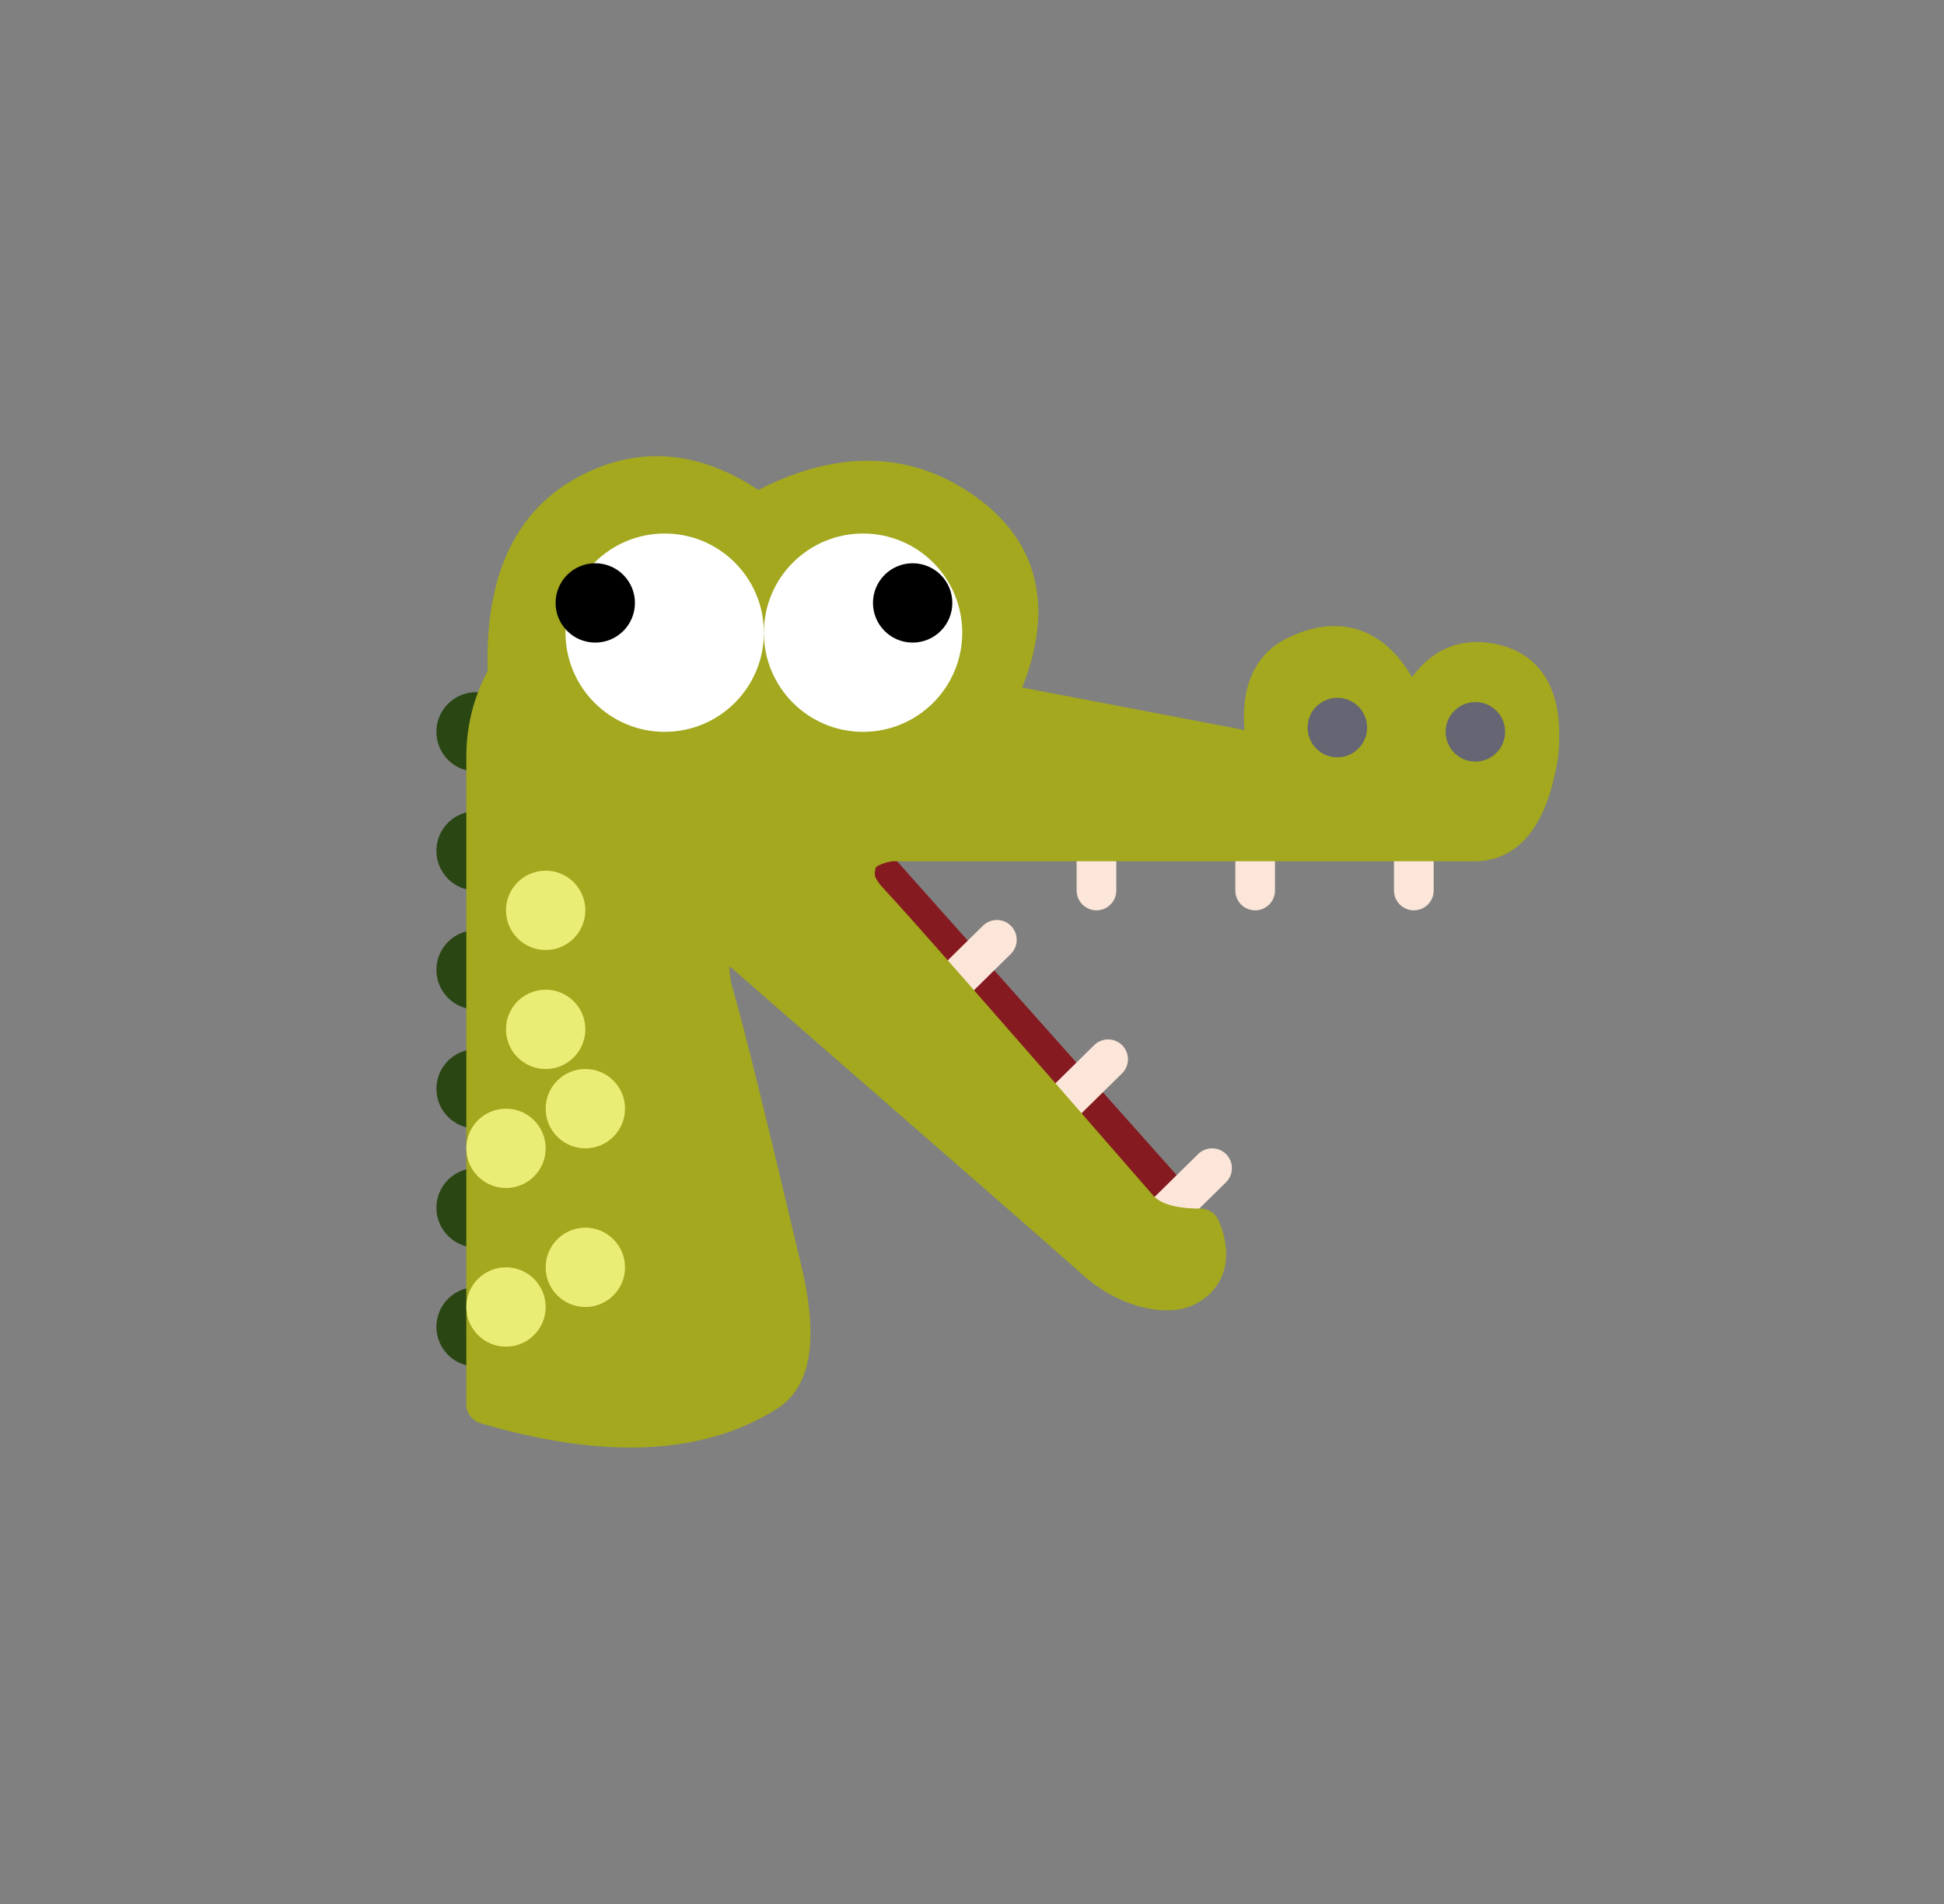 <?xml version="1.0" encoding="UTF-8"?>
<svg width="49px" height="48px" viewBox="0 0 49 48" version="1.1" xmlns="http://www.w3.org/2000/svg" xmlns:xlink="http://www.w3.org/1999/xlink">
    <rect x="0" y="0" width="49" height="48" fill="#808080" stroke="none"/>
    <!-- Generator: Sketch 59 (86127) - https://sketch.com -->
    <title>43_Props_Aussie</title>
    <desc>Created with Sketch.</desc>
    <g id="SVGs" stroke="none" stroke-width="1" fill="none" fill-rule="evenodd">
        <g id="Slices" transform="translate(-1011, -532)"></g>
        <g id="Group-178" transform="translate(11, 12)">
            <path d="M1,22.45 C1.552,22.45 2,22.002 2,21.45 C2,20.897 1.552,20.45 1,20.45 C0.448,20.45 0,20.897 0,21.45 C0,22.002 0.448,22.45 1,22.45 Z" id="Oval" fill="#2A4613"></path>
            <path d="M1,19.45 C1.552,19.45 2,19.002 2,18.45 C2,17.897 1.552,17.45 1,17.45 C0.448,17.45 0,17.897 0,18.45 C0,19.002 0.448,19.45 1,19.45 Z" id="Oval" fill="#2A4613"></path>
            <path d="M1,16.45 C1.552,16.45 2,16.002 2,15.45 C2,14.897 1.552,14.45 1,14.45 C0.448,14.45 0,14.897 0,15.45 C0,16.002 0.448,16.45 1,16.45 Z" id="Oval" fill="#2A4613"></path>
            <path d="M1,13.45 C1.552,13.45 2,13.002 2,12.45 C2,11.897 1.552,11.45 1,11.45 C0.448,11.45 0,11.897 0,12.45 C0,13.002 0.448,13.45 1,13.45 Z" id="Oval" fill="#2A4613"></path>
            <path d="M1,10.45 C1.552,10.45 2,10.002 2,9.45 C2,8.897 1.552,8.45 1,8.45 C0.448,8.45 0,8.897 0,9.45 C0,10.002 0.448,10.45 1,10.45 Z" id="Oval" fill="#2A4613"></path>
            <path d="M1,7.45 C1.552,7.45 2,7.002 2,6.45 C2,5.897 1.552,5.45 1,5.45 C0.448,5.45 0,5.897 0,6.45 C0,7.002 0.448,7.45 1,7.45 Z" id="Oval" fill="#2A4613"></path>
            <polygon id="Path-470" fill="#851A20" points="11.378 9.45 18.736 17.712 18.13 18.463 10.477 10.131"></polygon>
            <line x1="16.637" y1="9.274" x2="16.637" y2="10.45" id="Path-473" stroke="#FBE6D9" stroke-linecap="round"></line>
            <line x1="20.637" y1="9.274" x2="20.637" y2="10.45" id="Path-473" stroke="#FBE6D9" stroke-linecap="round"></line>
            <line x1="24.637" y1="9.274" x2="24.637" y2="10.45" id="Path-473" stroke="#FBE6D9" stroke-linecap="round"></line>
            <line x1="12.975" y1="12.828" x2="14.127" y2="11.693" id="Path-474" stroke="#FBE6D9" stroke-linecap="round"></line>
            <line x1="15.779" y1="15.839" x2="16.931" y2="14.704" id="Path-474" stroke="#FBE6D9" stroke-linecap="round"></line>
            <line x1="18.399" y1="18.584" x2="19.551" y2="17.45" id="Path-474" stroke="#FBE6D9" stroke-linecap="round"></line>
            <path d="M1.254,23.401 L1.254,7.065 C1.254,6.352 1.441,5.653 1.797,5.036 L1.797,5.036 L1.797,5.036 C1.701,2.789 2.355,1.275 3.761,0.493 C5.167,-0.289 6.606,-0.141 8.079,0.937 C10.049,-0.158 11.794,-0.158 13.313,0.937 C14.832,2.033 15.078,3.623 14.051,5.705 L20.969,7.029 C20.69,5.728 20.924,4.897 21.67,4.535 C22.976,3.902 23.942,4.462 24.569,6.215 C25.026,4.954 25.761,4.472 26.774,4.771 C27.567,5.005 27.902,5.757 27.778,7.029 C27.539,8.484 27.006,9.212 26.18,9.212 C25.353,9.212 20.443,9.212 11.447,9.212 C10.945,9.296 10.658,9.476 10.589,9.751 C10.484,10.163 10.586,10.403 10.955,10.795 C11.522,11.399 13.762,13.95 17.675,18.45 C17.96,18.796 18.488,18.969 19.258,18.969 C19.576,19.713 19.361,20.222 18.86,20.45 C18.359,20.677 17.356,20.45 16.587,19.734 C16.335,19.499 13.271,16.822 7.395,11.7 C6.888,11.809 6.761,12.294 7.014,13.156 C7.268,14.019 7.848,16.369 8.754,20.207 C9.088,21.733 8.945,22.694 8.325,23.088 C6.609,24.18 4.252,24.284 1.254,23.401 Z" id="Path-469" stroke="#A3A81E" fill="#A3A81E" stroke-linejoin="round"></path>
            <circle id="Oval" fill="#EAED75" cx="2.754" cy="10.95" r="1"></circle>
            <circle id="Oval" fill="#EAED75" cx="2.754" cy="13.95" r="1"></circle>
            <circle id="Oval" fill="#EAED75" cx="3.754" cy="15.95" r="1"></circle>
            <circle id="Oval" fill="#EAED75" cx="3.754" cy="19.95" r="1"></circle>
            <circle id="Oval" fill="#EAED75" cx="1.754" cy="20.95" r="1"></circle>
            <circle id="Oval" fill="#EAED75" cx="1.754" cy="16.95" r="1"></circle>
            <circle id="Oval" fill="#FFFFFF" cx="5.754" cy="3.95" r="2.5"></circle>
            <circle id="Oval" fill="#000000" cx="4.004" cy="3.2" r="1"></circle>
            <circle id="Oval" fill="#FFFFFF" cx="10.754" cy="3.95" r="2.5"></circle>
            <circle id="Oval" fill="#000000" cx="12.004" cy="3.2" r="1"></circle>
            <path d="M22.709,7.092 C23.123,7.092 23.459,6.757 23.459,6.342 C23.459,5.928 23.123,5.592 22.709,5.592 C22.295,5.592 21.959,5.928 21.959,6.342 C21.959,6.757 22.295,7.092 22.709,7.092 Z" id="Oval" fill="#656573"></path>
            <path d="M26.188,7.2 C26.603,7.2 26.938,6.864 26.938,6.45 C26.938,6.035 26.603,5.7 26.188,5.7 C25.774,5.7 25.438,6.035 25.438,6.45 C25.438,6.864 25.774,7.2 26.188,7.2 Z" id="Oval" fill="#656573"></path>
        </g>
    </g>
</svg>